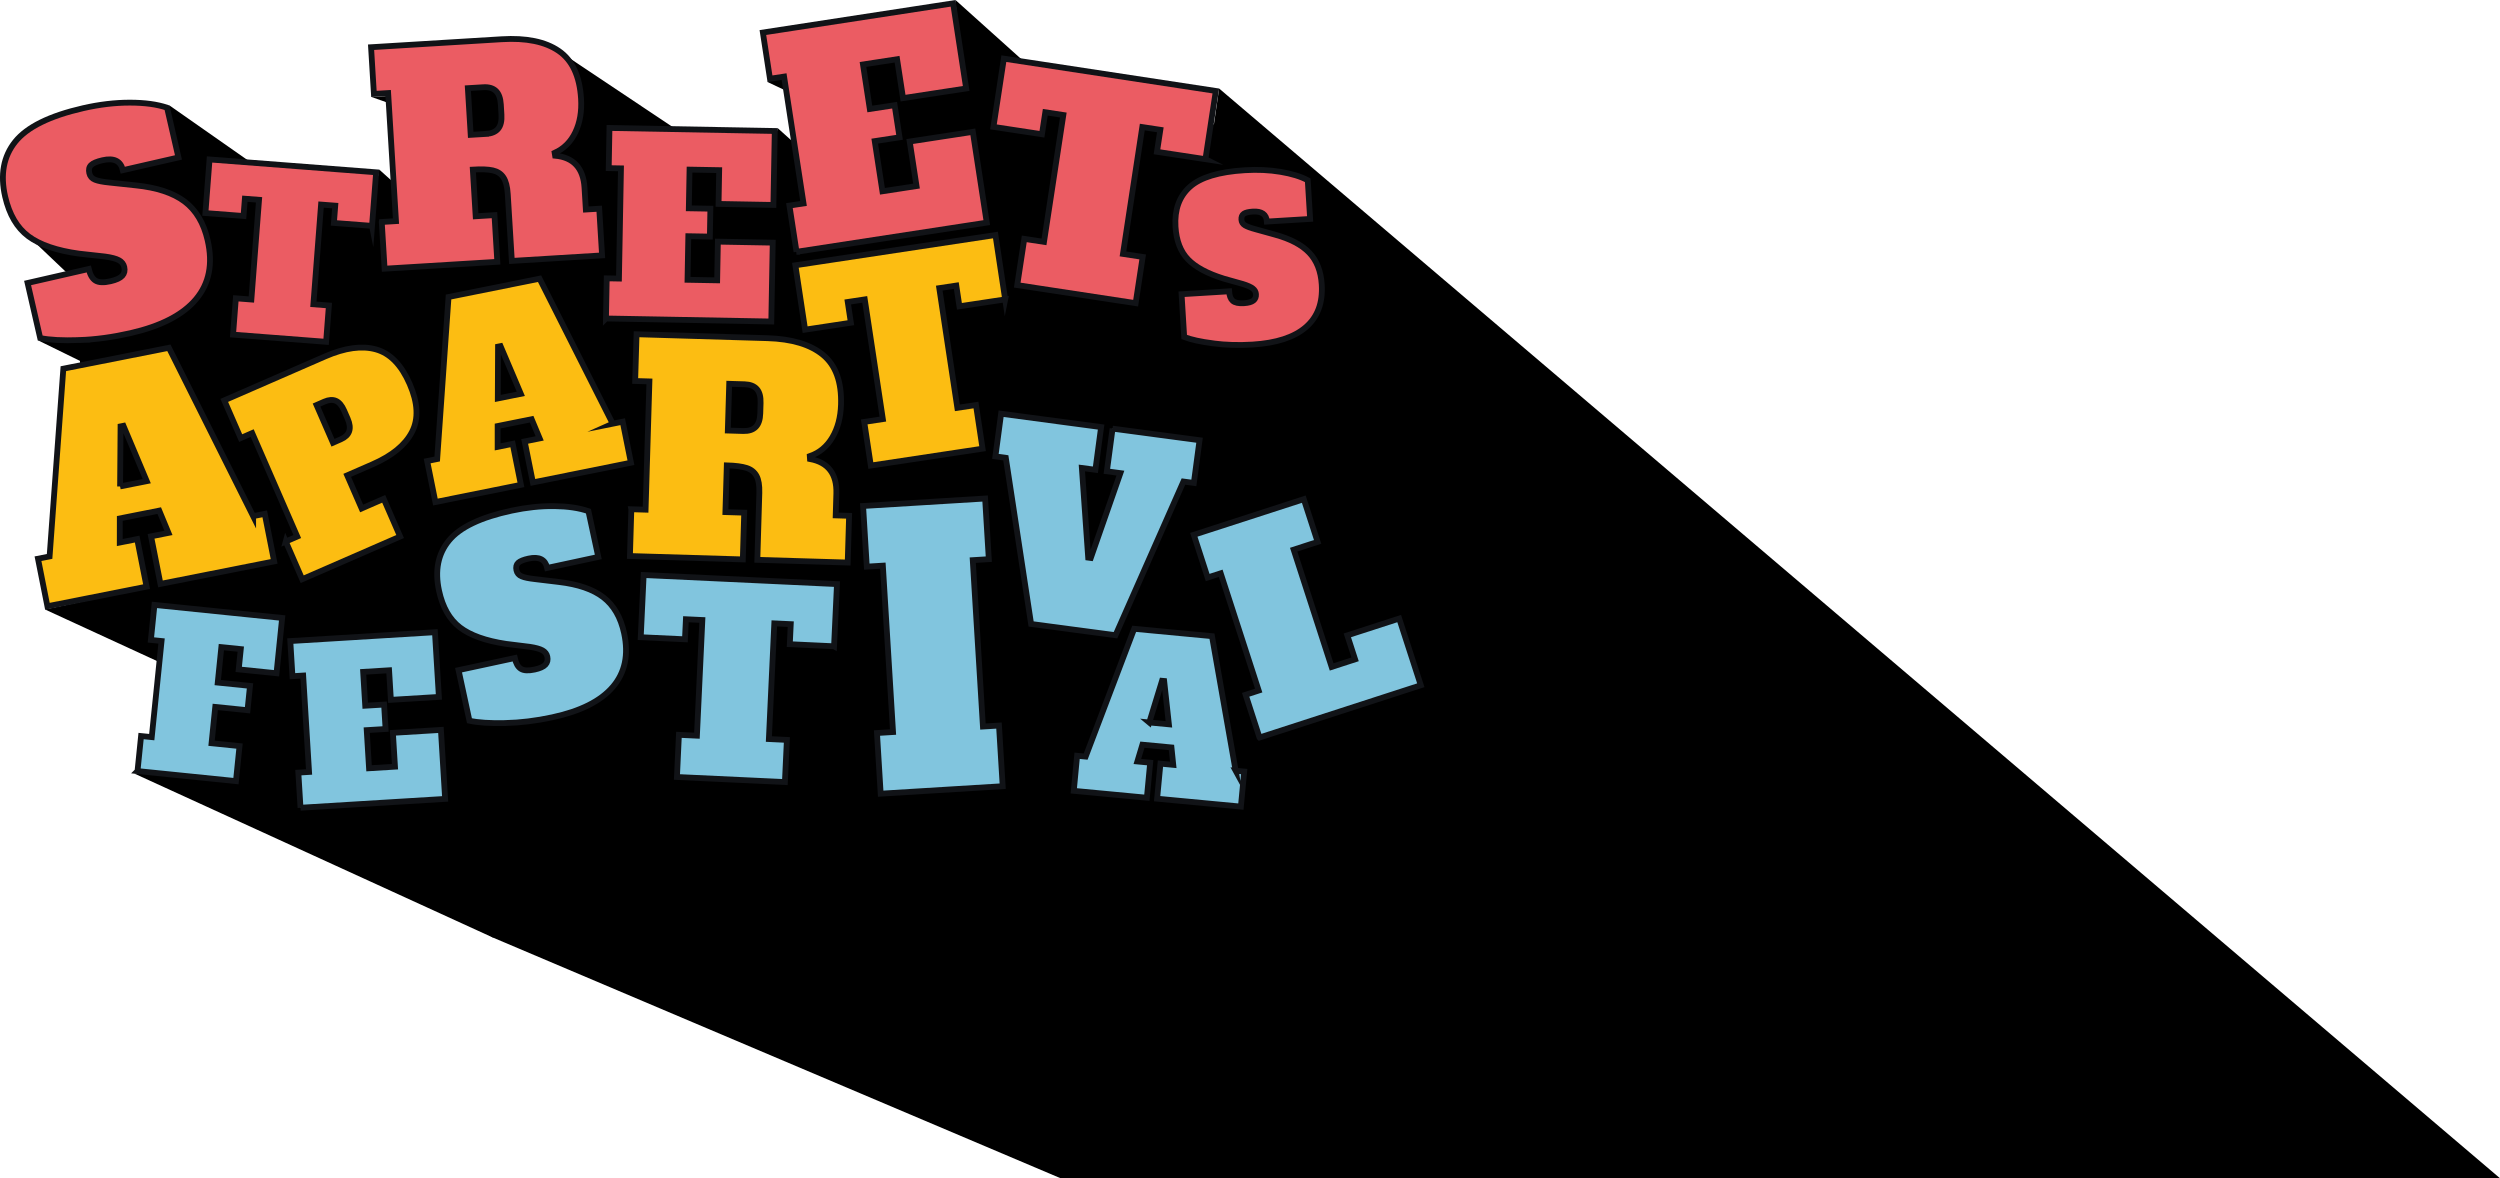 <?xml version="1.0" encoding="UTF-8"?><svg id="Layer_2" xmlns="http://www.w3.org/2000/svg" viewBox="0 0 1289 607.51"><defs><style>.cls-1{fill:#81c5de;}.cls-1,.cls-2,.cls-3{stroke:#111317;stroke-miterlimit:10;stroke-width:3px;}.cls-2{fill:#eb5c63;}.cls-3{fill:#fcbd12;}</style></defs><g id="Layer_3"><g id="Layer_1-2"><g id="Layer_2-2"><polygon points="492.68 .03 534.97 38.02 495.81 44.4 492.68 .03"/><polyline points="546.85 607.51 628.59 45.64 1289 607.51"/><polygon points="69.27 398.86 299.91 391.78 254.31 483.48 69.27 398.86"/><polygon points="23.19 314.24 120.34 293.62 82.19 341.4 23.19 314.24"/><polygon points="19.58 175.46 109.16 176.96 43.9 187.39 19.58 175.46"/><polygon points="87.39 54.37 134.5 87.35 69.94 103.12 87.39 54.37"/><polygon points="195.55 87.44 237.84 125.43 187.35 131.02 195.55 87.44"/><polygon points="191.31 49.92 239.02 47.96 199.35 52.76 191.31 49.92"/><polygon points="400.99 66.07 443.28 104.06 391.25 109 400.99 66.07"/><polygon points="395.74 42.29 410.03 31.79 404.26 46.3 395.74 42.29"/><polygon points="339.81 318.66 429.39 320.16 364.13 330.59 339.81 318.66"/><polygon points="407.62 197.57 454.73 230.56 390.17 246.33 407.62 197.57"/><polygon points="515.78 230.65 558.07 268.64 507.58 274.23 515.78 230.65"/><polygon points="511.54 193.13 559.25 191.17 519.58 195.97 511.54 193.13"/><polygon points="721.22 209.28 763.51 247.27 711.48 252.21 721.22 209.28"/><polygon points="254.31 483.48 546.85 607.51 774.39 380.26 703.77 138.53 641.51 69.53 502.38 22.22 422.45 30.25 429.39 82.19 339.81 79.3 339.81 138.53 286.21 80.27 274.09 39.04 220.25 30.25 220.25 103.12 115.62 93.28 68.8 66.07 23.19 82.19 82.19 121.17 80.47 156.31 40.8 175.35 44.69 274.23 38.15 290.03 95.69 341.4 91.77 380.26 254.31 483.48"/><polygon points="511.54 175.46 288.06 26.25 220.25 103.12 443.28 252.21 511.54 175.46"/><polyline points="14.67 121.84 214.74 311.9 203.32 156.31 92.01 81.19 14.67 121.84"/></g><g><path class="cls-2" d="m40.8,175.35c-8.53.3-15.22-.06-20.08-1.06l-6.5-28.38,31.53-7.22c.68,2.96,1.84,4.96,3.48,5.99,1.64,1.03,4.23,1.14,7.77.33,2.96-.68,4.98-1.62,6.07-2.82,1.08-1.2,1.42-2.71,1-4.53-.35-1.53-1.27-2.7-2.77-3.51-1.49-.81-3.9-1.44-7.22-1.89l-13.31-1.48c-11.52-1.58-20.23-4.57-26.11-8.95-5.88-4.38-9.88-11.21-12.01-20.48-2.58-11.27-.85-20.7,5.21-28.27,6.06-7.57,17.73-13.34,35.03-17.3,8.31-1.9,16.31-2.86,24.01-2.86,7.69,0,14.1.87,19.23,2.61l5.88,25.65-28.66,6.57c-1.09-4.78-4.6-6.49-10.53-5.13-2.87.66-4.82,1.48-5.85,2.47-1.03.99-1.34,2.39-.92,4.21.37,1.63,1.36,2.76,2.96,3.39,1.6.64,4.1,1.12,7.5,1.45l13.45,1.44c10.91,1.12,19.32,3.9,25.21,8.33,5.89,4.43,9.86,11.09,11.89,19.98,2.78,12.13.8,22.24-5.95,30.32-6.75,8.08-18,13.93-33.77,17.54-9.17,2.1-18.02,3.3-26.55,3.6Z"/><path class="cls-2" d="m191.81,116.46l-19.65-1.51.69-8.91-7.31-.56-3.96,51.41,8,.62-1.44,18.73-47.98-3.7,1.44-18.73,8,.62,3.96-51.41-7.31-.56-.69,8.91-19.65-1.51,2.13-27.64,85.9,6.62-2.13,27.64Z"/><path class="cls-2" d="m196.83,114.46l7.34-.45-4.04-66.04-7.34.45-1.47-24.07,67.36-4.12c12.62-.77,22.42,1.23,29.39,6.01,6.97,4.78,10.81,12.99,11.52,24.63.4,6.56-.57,12.31-2.92,17.27-2.35,4.96-5.91,8.51-10.69,10.67l.24,1.46c9.48.89,14.53,6.38,15.15,16.46l.69,11.3,6.9-.42,1.47,24.07-46.52,2.85-2.11-34.49c-.23-3.82-.97-6.67-2.22-8.56-1.24-1.89-3.09-3.1-5.53-3.64-2.44-.54-5.86-.67-10.26-.4l1.47,24.07,9.69-.59,1.47,24.07-58.12,3.55-1.47-24.07Zm53.79-45.42c2.84-.17,4.92-1.06,6.24-2.66,1.33-1.6,1.89-4.02,1.69-7.25l-.32-5.28c-.2-3.23-1.05-5.56-2.56-6.99-1.51-1.43-3.69-2.06-6.52-1.88l-7.93.48,1.47,24.07,7.93-.48Z"/><path class="cls-2" d="m312.44,164.22l.38-20.71,6.31.12,1.04-56.82-6.31-.12.38-20.71,85.23,1.56-.7,38.13-28.28-.52.32-17.42-15.28-.28-.37,19.95,11.11.2-.26,14.39-11.11-.2-.41,22.47,15.28.28.37-19.95,28.28.52-.74,40.66-85.23-1.56Z"/><path class="cls-2" d="m410.69,129.83l-3.66-23.83,7.27-1.11-10.03-65.4-7.27,1.11-3.66-23.83L491.43,1.71l6.73,43.89-32.55,4.99-3.08-20.06-17.58,2.7,3.52,22.96,12.79-1.96,2.54,16.57-12.79,1.96,3.97,25.87,17.58-2.7-3.52-22.96,32.55-4.99,7.18,46.8-98.1,15.05Z"/><path class="cls-2" d="m621.54,82.08l-25-3.81,1.73-11.34-9.3-1.42-9.97,65.41,10.17,1.55-3.63,23.84-61.05-9.31,3.63-23.84,10.17,1.55,9.97-65.41-9.3-1.42-1.73,11.34-25-3.81,5.36-35.17,109.3,16.66-5.36,35.17Z"/><path class="cls-2" d="m625.48,177.04c-6.42-.84-11.39-1.93-14.91-3.28l-1.35-22.06,24.51-1.5c.14,2.3.76,3.94,1.87,4.92,1.1.98,3.03,1.38,5.78,1.21,2.3-.14,3.93-.59,4.89-1.36.96-.77,1.4-1.86,1.31-3.27-.07-1.19-.62-2.18-1.64-2.97-1.02-.79-2.74-1.57-5.17-2.31l-9.79-2.76c-8.43-2.62-14.58-5.93-18.44-9.94-3.86-4.01-6.01-9.62-6.45-16.83-.54-8.76,1.93-15.61,7.41-20.52,5.48-4.92,14.94-7.79,28.38-8.61,6.46-.4,12.57-.12,18.33.84,5.76.95,10.45,2.4,14.07,4.34l1.22,19.94-22.28,1.36c-.23-3.71-2.64-5.43-7.25-5.15-2.23.14-3.79.51-4.68,1.13-.89.61-1.3,1.63-1.21,3.04.08,1.26.68,2.23,1.8,2.91,1.12.68,2.93,1.35,5.43,2.02l9.9,2.75c8.04,2.19,13.99,5.31,17.85,9.36,3.86,4.05,6.01,9.53,6.43,16.44.58,9.43-2.16,16.76-8.22,21.97-6.05,5.22-15.21,8.2-27.46,8.95-7.13.44-13.91.24-20.33-.6Z"/><path class="cls-3" d="m130.52,266.12l5.98-1.18,4.85,24.52-58.61,11.6-4.85-24.52,8.97-1.78-4.76-11.49-20.33,4.03-.02,12.43,8.97-1.78,4.85,24.52-51.13,10.12-4.85-24.52,5.98-1.18,7.09-96.8,54.42-10.77,43.44,86.8Zm-68.6-15.32l13.75-2.72-12.02-28.54-1.49.3-.24,30.97Z"/><path class="cls-3" d="m147.34,279.22l5.93-2.58-23.24-53.34-5.93,2.58-8.47-19.44,52.03-22.68c10.19-4.44,18.93-5.64,26.22-3.6,7.28,2.04,13.06,7.97,17.33,17.76,4.27,9.8,4.67,18.06,1.21,24.79-3.46,6.73-10.29,12.31-20.48,16.75l-12.92,5.63,7.44,17.07,11.38-4.96,8.47,19.44-50.49,22-8.47-19.44Zm28.37-52.7c4.58-2,5.77-5.52,3.57-10.58l-1.86-4.27c-1.14-2.61-2.55-4.27-4.22-5-1.68-.72-3.67-.59-5.96.41l-4.03,1.76,8.47,19.44,4.03-1.76Z"/><path class="cls-3" d="m315.9,218.47l5.16-1.04,4.25,21.14-50.54,10.17-4.25-21.14,7.74-1.56-4.14-9.9-17.53,3.53v10.73s7.75-1.56,7.75-1.56l4.25,21.14-44.09,8.87-4.25-21.14,5.16-1.04,5.86-83.54,46.93-9.44,37.72,74.77Zm-59.23-13.03l11.86-2.39-10.45-24.59-1.29.26-.12,26.72Z"/><path class="cls-3" d="m325.51,262.57l7.35.22,1.98-66.13-7.35-.22.72-24.1,67.46,2.02c12.64.38,22.21,3.26,28.72,8.66,6.51,5.39,9.59,13.92,9.24,25.58-.2,6.57-1.69,12.21-4.48,16.93-2.79,4.72-6.66,7.94-11.62,9.66l.1,1.47c9.36,1.75,13.89,7.67,13.59,17.76l-.34,11.32,6.91.21-.72,24.1-46.59-1.39,1.03-34.54c.11-3.82-.36-6.73-1.43-8.72-1.07-1.99-2.79-3.37-5.17-4.13-2.38-.76-5.77-1.2-10.18-1.33l-.72,24.1,9.7.29-.72,24.1-58.2-1.74.72-24.1Zm57.69-40.34c2.84.08,4.99-.61,6.46-2.09,1.47-1.48,2.25-3.83,2.34-7.06l.16-5.29c.1-3.23-.54-5.63-1.92-7.19-1.38-1.56-3.48-2.38-6.32-2.47l-7.94-.24-.72,24.1,7.94.24Z"/><path class="cls-3" d="m518.27,154.36l-23.59,3.57-1.62-10.7-8.78,1.33,9.33,61.72,9.6-1.45,3.4,22.5-57.61,8.71-3.4-22.5,9.6-1.45-9.33-61.72-8.78,1.33,1.62,10.7-23.59,3.57-5.02-33.19,103.15-15.6,5.02,33.19Z"/><path class="cls-1" d="m70.9,397.56l1.84-18.06,5.5.56,5.06-49.55-5.5-.56,1.84-18.06,65.84,6.72-2.91,28.52-19.49-1.99,1.07-10.46-10.02-1.02-1.86,18.28,16.63,1.7-1.28,12.55-16.63-1.7-1.91,18.72,14.42,1.47-1.84,18.06-50.76-5.18Z"/><path class="cls-1" d="m154.94,416.48l-1.11-18.12,5.52-.34-3.04-49.71-5.52.34-1.11-18.12,74.57-4.56,2.04,33.36-24.75,1.51-.93-15.24-13.37.82,1.07,17.45,9.72-.59.77,12.59-9.72.59,1.2,19.66,13.37-.82-1.07-17.45,24.75-1.51,2.18,35.57-74.57,4.56Z"/><path class="cls-1" d="m260.43,372.82c-7.82.17-13.95-.24-18.38-1.21l-5.62-26.08,28.98-6.24c.59,2.72,1.62,4.57,3.12,5.53,1.49.97,3.87,1.1,7.11.4,2.72-.59,4.59-1.42,5.59-2.51,1.01-1.09,1.33-2.47.97-4.14-.3-1.4-1.13-2.49-2.49-3.25-1.36-.76-3.56-1.37-6.59-1.82l-12.18-1.51c-10.54-1.59-18.48-4.43-23.82-8.52-5.34-4.09-8.92-10.39-10.76-18.91-2.23-10.36-.53-18.97,5.12-25.84,5.64-6.87,16.41-12.01,32.3-15.43,7.64-1.64,14.98-2.42,22.03-2.33,7.05.09,12.91.96,17.59,2.62l5.08,23.58-26.34,5.67c-.95-4.39-4.14-6-9.58-4.83-2.63.57-4.43,1.3-5.39,2.19-.96.89-1.25,2.18-.89,3.84.32,1.49,1.21,2.54,2.68,3.14,1.46.61,3.75,1.08,6.85,1.42l12.31,1.48c9.99,1.16,17.66,3.8,23,7.93,5.34,4.13,8.9,10.28,10.66,18.45,2.4,11.15.46,20.39-5.82,27.71-6.28,7.33-16.66,12.55-31.15,15.67-8.43,1.82-16.55,2.81-24.37,2.98Z"/><path class="cls-1" d="m430.02,333.22l-22.8-1.07.49-10.34-8.48-.4-2.8,59.64,9.28.44-1.02,21.74-55.66-2.61,1.02-21.74,9.28.44,2.8-59.64-8.48-.4-.49,10.34-22.8-1.07,1.51-32.07,99.67,4.68-1.51,32.07Z"/><path class="cls-1" d="m454.08,409.22l-1.91-31.27,8.28-.51-5.25-85.79-8.28.51-1.91-31.27,62.91-3.85,1.91,31.27-8.28.51,5.25,85.79,8.28-.51,1.91,31.27-62.91,3.85Z"/><path class="cls-1" d="m573.64,221l44.85,5.98-2.94,22.02-5.37-.72-35.03,79.24-43.51-5.8-13.04-85.66-5.37-.72,2.94-22.02,51.56,6.88-2.94,22.02-6.98-.93,3.26,46.22,1.34.18,15.27-43.75-6.98-.93,2.94-22.02Z"/><path class="cls-1" d="m637.1,397.39l4.41.42-1.71,18.07-43.19-4.08,1.71-18.07,6.61.63-.93-8.98-14.98-1.42-2.6,8.65,6.61.63-1.71,18.07-37.68-3.56,1.71-18.07,4.41.42,25.02-65.89,40.11,3.79,12.22,69.41Zm-44.56-24.89l10.14.96-2.44-22.35-1.1-.1-6.59,21.5Z"/><path class="cls-1" d="m649.4,380.26l-7.14-22.03,6.72-2.18-19.59-60.46-6.72,2.18-7.14-22.03,56.7-18.37,7.14,22.03-12.36,4.01,19.59,60.46,12.09-3.92-4.01-12.36,26.74-8.66,11.15,34.39-83.16,26.95Z"/></g></g></g></svg>